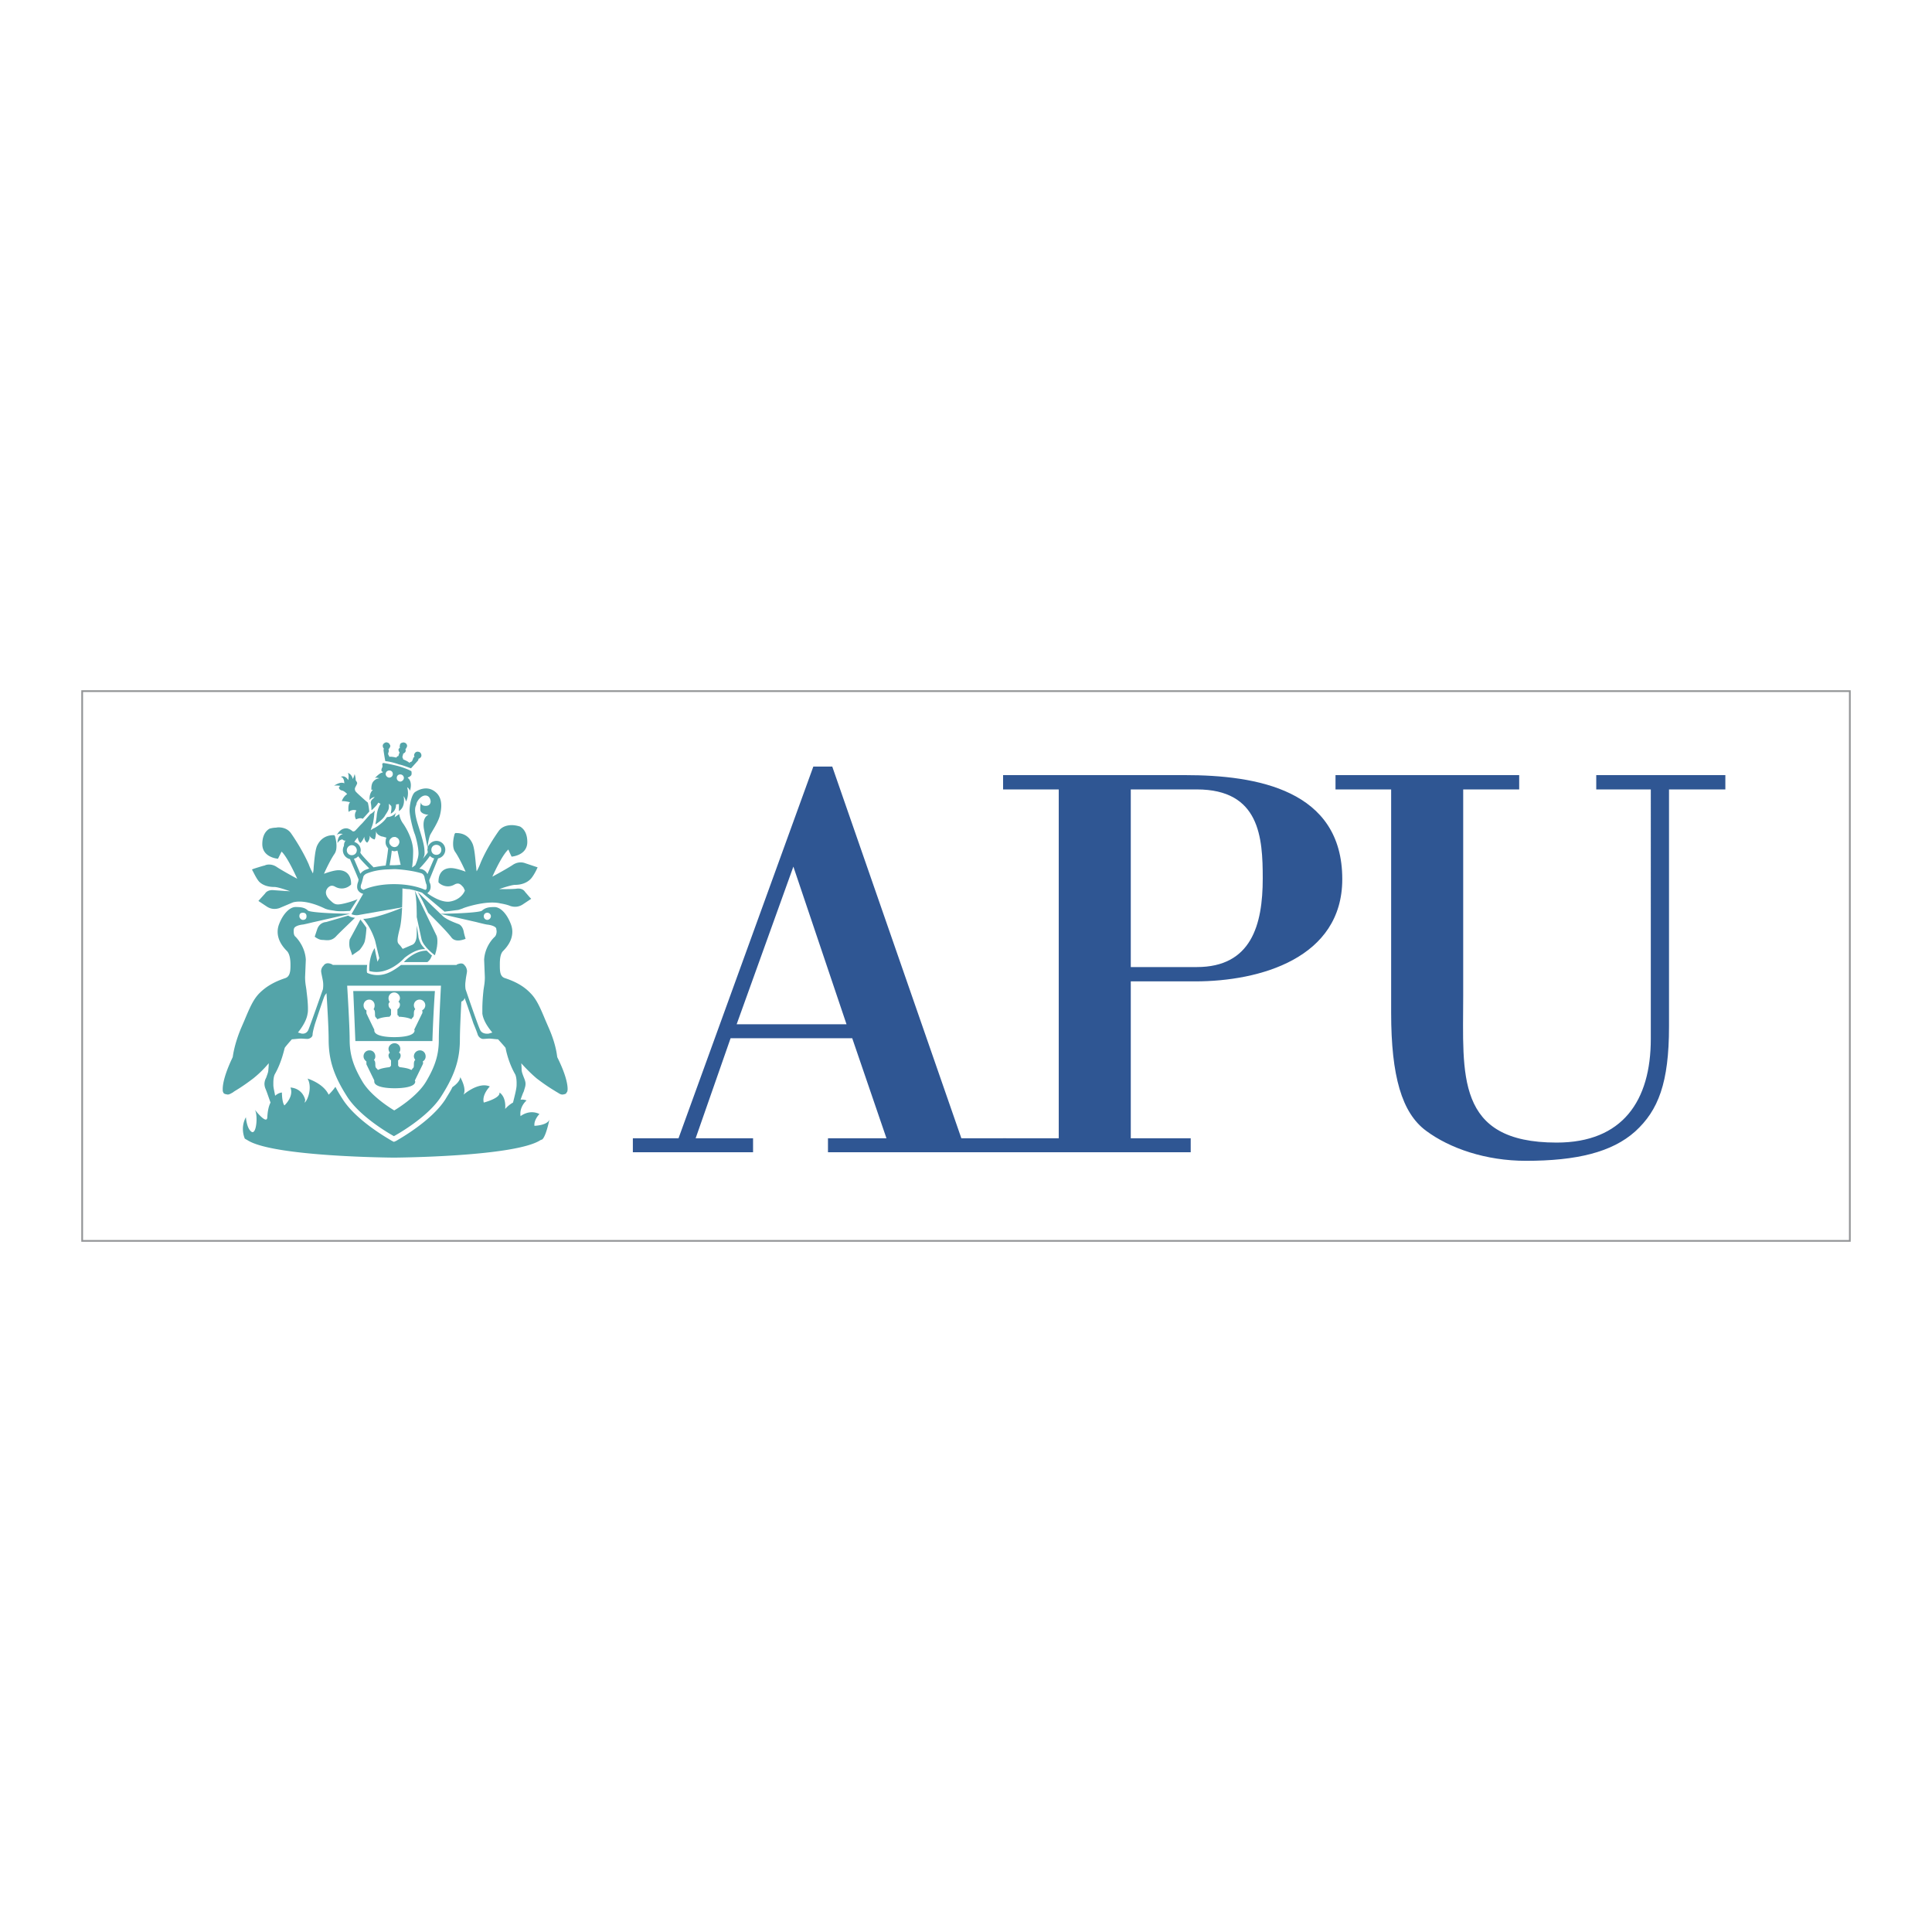 <svg xmlns="http://www.w3.org/2000/svg" width="2500" height="2500" viewBox="0 0 192.756 192.756"><path fill-rule="evenodd" clip-rule="evenodd" fill="#fff" d="M0 0h192.756v192.756H0V0z"/><path d="M79.155 86.463l5.302 15.728H73.496l5.659-15.728zm-4.022 28.496v-1.391h-5.729l3.488-9.986h12.134l3.417 9.986h-5.836v1.391h17.792v-1.391h-4.483l-12.882-37.09h-1.886l-13.452 37.09h-4.555v1.391h11.992z" fill-rule="evenodd" clip-rule="evenodd" fill="#2f5693"/><path d="M112.818 96.484V78.761h6.584c6.299 0 6.582 4.814 6.582 8.88 0 4.636-1.139 8.843-6.582 8.843h-6.584zm-12.74-17.723h5.553v34.808h-5.553v1.391h18.719v-1.391h-5.979V97.912h6.441c6.441 0 14.66-2.319 14.66-10.2 0-8.916-8.539-10.378-15.693-10.378h-18.148v1.427zM172.139 77.334v1.427h-5.621v23.644c0 5.635-1.068 8.381-3.381 10.486-2.314 2.068-5.836 2.924-10.891 2.924-4.02 0-7.615-1.248-9.963-2.996-2.42-1.783-3.488-5.457-3.488-11.768v-22.29h-5.551v-1.427h18.326v1.427h-5.586v20.612c0 7.811-.818 14.623 9.322 14.623 6.584 0 9.395-4.174 9.395-10.344V78.761h-5.443v-1.427h12.881z" fill-rule="evenodd" clip-rule="evenodd" fill="#2f5693"/><path d="M35.954 91.742c.213.25.534.713.605.821 0 .142-.071 1.034-.178 1.391-.071.249-.32.605-.498.819-.178.143-.57.393-.748.535-.036-.178-.214-.642-.214-.642-.071-.214-.071-.393-.071-.535 0-.214.036-.393.036-.393s.855-1.568 1.068-1.996zM38.908 74.552zM34.353 90.137c-.89.214-.997.071-1.459-.356-.427-.428-.498-.856-.178-1.213.178-.178.391-.285.712-.106a1.307 1.307 0 0 0 1.565-.179l.036-.036v-.071c0-.856-.463-1.355-1.246-1.355-.427 0-1.068.214-1.459.356.249-.571.712-1.498 1.032-1.961.178-.25.214-.534.214-.82 0-.5-.143-.927-.143-.963l-.071-.107h-.106c-.534 0-1.245.214-1.637 1.105-.178.463-.249 1.355-.32 2.104 0 .213-.036.428-.071.605a6.12 6.12 0 0 1-.427-.927c-.57-1.284-1.353-2.497-1.779-3.103-.499-.677-1.388-.57-1.459-.535-.356 0-.676.106-.676.106-.534.321-.711.928-.711 1.534 0 1.355 1.565 1.462 1.565 1.462l.356-.713c.498.464 1.174 1.855 1.566 2.71-.534-.285-1.495-.82-1.993-1.141-.641-.464-1.245-.214-1.245-.179 0-.036-1.103.321-1.103.321l-.178.071.071.143c.035.036.355.75.64 1.07.356.357.89.535 1.531.535.284 0 .96.214 1.565.428-.604-.036-1.102-.072-1.601-.107-.604-.072-.854.25-.889.321l-.676.75.854.57c.391.25.818.286 1.246.143l1.352-.571c1.388-.357 3.203.642 3.238.642l.107.036c.214.071.463.107.712.142l.213.036c.57.071 1.139 0 1.423 0l.748-1.177c-.003.002-.429.216-1.319.43zM38.73 83.646h-.036v.25l.036-.25z" fill-rule="evenodd" clip-rule="evenodd" fill="#54a4a9"/><path fill-rule="evenodd" clip-rule="evenodd" fill="#fff" d="M39.334 102.156z"/><path d="M35.243 98.875h8.148s-.178 2.531-.249 4.992h-7.687c.001 0-.177-4.349-.212-4.992zm7.188 1.426c0-.32-.249-.57-.569-.57-.321 0-.57.25-.57.57 0 .143.071.285.142.393-.106.072-.142.215-.142.463 0 .285-.071.322-.143.393l-.071.072s0 .035-.036.07c-.32-.178-.961-.25-1.246-.25-.036-.07-.036-.105-.036-.105l-.071-.037c-.036-.035-.036-.035-.036-.143v-.463a.542.542 0 0 0 .25-.463.324.324 0 0 0-.107-.25s-.036 0-.036-.035c.071-.107.143-.215.143-.357 0-.32-.285-.57-.57-.57-.32 0-.569.25-.569.57 0 .143.035.285.142.393h-.036a.323.323 0 0 0-.106.25c0 .248.142.391.249.463v.463c0 .107 0 .107-.035.143l-.035.037s-.036.035-.072.105c-.285 0-.889.072-1.209.25a8.093 8.093 0 0 1-.071-.07l-.036-.072c-.106-.07-.142-.107-.142-.393 0-.248-.036-.391-.142-.463a.723.723 0 0 0 .106-.393c0-.32-.249-.57-.534-.57-.32 0-.569.25-.569.57 0 .215.107.428.285.5v.285c0 .035.676 1.426.783 1.641v.07c0 .607 1.388.678 1.992.678.605 0 2.029-.07 2.029-.678 0 0 0-.035-.036-.07l.783-1.605c.036-.035.036-.07.036-.178 0-.035 0-.072-.036-.143a.563.563 0 0 0 .321-.501zM42.466 105.4c0-.355-.249-.605-.569-.605s-.605.25-.605.605c0 .107.071.25.142.357-.106.07-.142.213-.142.463 0 .285-.036.322-.143.393l-.036.072-.071.07c-.285-.178-.854-.25-1.175-.285l-.071-.07-.036-.037-.036-.035v-.107-.428a.615.615 0 0 0 .249-.5.383.383 0 0 0-.107-.248c-.035 0-.035 0-.071-.037.107-.07.142-.213.142-.355 0-.32-.249-.57-.569-.57-.32 0-.605.25-.605.57 0 .143.071.285.142.393h-.036a.382.382 0 0 0-.106.248c0 .25.178.428.249.5v.535l-.035.035-.035.037-.072.07c-.32.035-.854.107-1.174.285 0-.035-.036-.07-.036-.07l-.071-.072c-.071-.07-.143-.107-.143-.393 0-.25-.036-.393-.142-.463a.515.515 0 0 0 .142-.357c0-.355-.249-.605-.569-.605a.58.58 0 0 0-.605.605c0 .215.142.393.285.5v.286l.783 1.605v.105c0 .57 1.281.678 2.028.678.782 0 2.063-.107 2.063-.678 0 0-.035-.035-.035-.105l.783-1.605c0-.035.036-.072.036-.143 0-.035-.036-.107-.036-.143a.568.568 0 0 0 .287-.501z" fill-rule="evenodd" clip-rule="evenodd" fill="#54a4a9"/><path d="M38.836 97.02c-1.245.572-2.206.037-2.206.037-.071-.143 0-.785 0-.785h-3.452v-.035c-.641-.322-.854.035-.925.142-.106.071-.214.321-.214.499 0 .18.107.57.179 1 .07.428 0 .82 0 .82s-1.246 3.564-1.459 4.064c-.213.465-.676.357-.676.357l-.356-.107c.57-.713.89-1.355.961-1.891.036-.143.036-.32.036-.5 0-.676-.107-1.426-.143-1.746v-.035l-.035-.25c-.036-.25-.107-.572-.107-1.105l.072-1.748c-.072-1.177-.748-1.998-1.032-2.283-.143-.107-.178-.321-.178-.535 0-.107 0-.178.036-.286.071-.214.498-.356.889-.392.392-.071 1.068-.25 1.104-.25l3.594-.82-1.281-.036c-1.281-.035-2.74-.143-2.917-.285-.321-.321-.748-.356-1.246-.356-.57 0-1.246.678-1.637 1.712a2.113 2.113 0 0 0-.143.749c0 .82.462 1.462.925 1.926.32.321.356 1.034.356 1.319v.144c0 .606-.071 1.104-.534 1.249-1.067.355-1.886.818-2.562 1.496-.604.607-.961 1.428-1.495 2.711l-.355.82c-.676 1.641-.783 2.674-.818 2.854-.854 1.783-.996 2.746-.996 3.174 0 .143 0 .25.035.285.036.143.107.215.356.25.214.07.392-.072.605-.18l.142-.105c.285-.18.854-.5 1.886-1.285a10.718 10.718 0 0 0 1.566-1.533c0 .322-.035.607-.035.607 0 .285-.107.498-.213.82l-.071.143a1.395 1.395 0 0 0-.107.463c0 .178.036.32.071.428l.142.357c.106.285.249.713.392 1.105-.178.355-.285.82-.32 1.461-.036.82-1.246-.748-1.246-.748.321.498.178 2.496-.32 2.211-.499-.32-.57-1.463-.57-1.463-.605 1.105-.107 2.141-.107 2.141l.25.143c2.562 1.676 14.625 1.748 14.625 1.748s12.063-.072 14.625-1.748l.178-.07c.392-.357.712-1.998.712-1.998-.178.605-1.495.643-1.495.643-.071-.535.392-1.07.498-1.178-1.031-.5-1.885.215-1.885.215-.143-.965.604-1.57.604-1.57-.213-.07-.391-.107-.604-.07.106-.285.213-.607.32-.82l.106-.357c.036-.107.071-.25.071-.428 0-.107-.035-.285-.107-.463l-.071-.18c-.107-.285-.214-.535-.214-.783 0 0 0-.285-.035-.607.355.393.925.998 1.565 1.533 1.032.785 1.602 1.105 1.886 1.285l.178.105c.178.107.356.25.605.18.213-.035.285-.107.32-.25h.036c0-.035.036-.143.036-.285 0-.428-.143-1.391-1.032-3.174-.036-.18-.107-1.213-.819-2.854l-.356-.82c-.533-1.283-.89-2.104-1.495-2.711-.64-.678-1.458-1.141-2.526-1.496-.499-.145-.534-.643-.534-1.249v-.106c0-.322 0-1.035.321-1.356.462-.463.925-1.105.925-1.926 0-.214-.036-.464-.143-.749-.391-1.034-1.032-1.712-1.637-1.712-.499 0-.89.036-1.246.356-.143.143-1.637.25-2.882.285l-1.281.036 3.594.82s.676.179 1.067.25c.391.036.854.178.925.392 0 .107.035.179.035.286 0 .214-.071.428-.177.535-.321.285-.997 1.105-1.068 2.283l.071 1.748c0 .533-.071.855-.107 1.105l-.036.25v.035c-.035.32-.106 1.07-.106 1.746v.5c.071.535.392 1.178.996 1.891l-.356.107s-.64.107-.854-.357c-.25-.5-1.459-4.064-1.459-4.064s-.071-.393 0-.82c.036-.43.143-.82.143-1 0-.178-.107-.428-.178-.499-.107-.106-.214-.428-.854-.142v.035H40.01c-.676.532-1.174.745-1.174.745zm9.786-5.243a.356.356 0 0 1-.355-.356c0-.214.143-.357.355-.357.178 0 .356.143.356.357a.383.383 0 0 1-.356.356zm-18.397-.713c.213 0 .356.107.356.357 0 .249-.143.356-.356.356-.178 0-.355-.178-.355-.356-.001-.25.106-.357.355-.357zm9.109 7.276h4.662s-.214 3.994-.214 5.385c0 1.428-.32 2.568-1.245 4.137-.926 1.605-3.203 2.924-3.203 2.924s-2.277-1.318-3.202-2.924c-.926-1.568-1.246-2.709-1.246-4.137 0-1.391-.249-5.385-.249-5.385h4.697zm12.207 9.914c0 .357-.178 1.033-.356 1.748-.462.25-.783.641-.783.641.106-1.283-.569-1.641-.569-1.641.107.572-1.566 1-1.566 1-.213-.785.605-1.605.605-1.605-1.139-.5-2.633.82-2.633.82.355-.605-.321-1.748-.321-1.748-.035.393-.427.75-.783.998-.177.393-.427.75-.676 1.178-1.423 2.248-4.769 4.066-4.911 4.172l-.249.107-.214-.107c-.142-.105-3.487-1.924-4.91-4.172a14.85 14.85 0 0 1-.712-1.213c-.32.465-.675.785-.675.785-.534-1.143-2.1-1.605-2.1-1.605.499.893 0 2.176-.285 2.391-.036 0 .071-.18.035-.322-.355-1.176-1.458-1.176-1.458-1.176.356.928-.605 1.783-.605 1.783-.249-.322-.249-1.285-.249-1.285s-.32 0-.676.322c-.071-.428-.178-.82-.178-1.07v-.215c0-.605.142-.855.142-.855.676-1.176.925-2.424.996-2.639 0-.035.392-.5.712-.855.107 0 .748-.072.89-.072.142 0 .498.035.676.035.142 0 .499-.143.499-.426 0-.287.249-1.107.249-1.107s.925-2.816.961-2.781c0 0 .106-.178.178-.25.106 1.678.214 3.604.214 4.602 0 1.926.427 3.494 1.814 5.67 1.352 2.176 4.697 3.994 4.697 3.994s3.381-1.818 4.733-3.994c1.388-2.176 1.851-3.744 1.851-5.67 0-.82.071-2.318.142-3.744 0 0 .036 0 .036-.037 0 0 .249-.07.285-.355.249.641.89 2.566.89 2.566s.32.75.427 1.107c.107.283.356.426.534.426.142 0 .498-.035.64-.035.143 0 .677.072.854.072.32.355.676.748.748.855.036.215.285 1.463.96 2.639 0 0 .143.25.143.891-.002.034-.002.105-.002.177zM41.79 75.016c-.213-.071-.391.036-.462.25-.036.071 0 .178.036.249h-.036c-.071.036-.106.143-.142.25-.072.178-.107.214-.178.25h-.036c-.071.035-.107.071-.107.106-.106-.106-.355-.249-.64-.356 0-.071-.036-.107-.036-.143l-.036-.036v-.072-.036s.072-.213.072-.285c.071-.035.213-.107.249-.25V74.8l-.035-.035c.071-.072.107-.144.143-.215 0-.036.035-.071.035-.106a.347.347 0 0 0-.285-.357c-.071-.035-.178 0-.285.036-.071.036-.142.107-.142.214a.39.39 0 0 0 0 .285h-.036l-.106.107v.107c0 .107.071.178.106.25-.035.036-.106.285-.106.285 0 .036 0 .036-.036.071h-.037a.28.28 0 0 0-.142.143c-.32-.072-.569-.107-.712-.072 0-.036 0-.071-.036-.106l-.035-.072c-.036-.071-.072-.107 0-.285a.397.397 0 0 0 0-.285v-.036c.071-.036.106-.107.142-.179 0-.036.036-.071.036-.106a.274.274 0 0 0-.072-.179c-.036-.106-.106-.143-.213-.179-.071-.035-.178-.035-.285.036a.368.368 0 0 0-.178.214.398.398 0 0 0 .107.356c-.036.072-.036.179-.036.179s.107.749.178 1.07c.427.036.961.178 1.352.321.355.071.818.25 1.21.393l.676-.749c.036-.035.071-.106.071-.214.036 0 .071 0 .107-.036a.367.367 0 0 0 .177-.214c.038-.176-.069-.39-.247-.426z" fill-rule="evenodd" clip-rule="evenodd" fill="#54a4a9"/><path d="M43.107 95.344c-.036.035-.036.071-.071.106 0 0-.071.286-.392.535h-2.348s.996-1.141 2.277-1.141c0 0 .427.428.498.463l.036.037zM42.715 91.064l-.534-1.141-.498-.927c.498.5 2.526 2.426 2.526 2.426.427.392 1.495.749 1.566.784 0 0 .391.143.498.785.071.356.143.535.178.678-.285.107-.996.356-1.388-.107-.497-.679-2.134-2.284-2.348-2.498zM40.723 77.548c.071 0 .178-.072.285-.178.071-.071.071-.25.036-.429-.25-.142-.676-.321-1.281-.499-.711-.179-1.246-.286-1.53-.321-.036 0-.036.036-.036.036-.106.071-.035.143-.035.286s-.107.214-.107.392c0 .214.142.142.142.142l-.035.107c-.285 0-.783.571-.783.571.143-.143.463 0 .463 0s-.32 0-.569.286c-.285.285-.214.891-.214.891.071-.071.143-.036.143-.036-.427.428-.32 1.034-.32 1.034.143-.25.498-.321.498-.321s-.035.071-.249.25a.5.5 0 0 0-.142.321c.036.178.071.463.071.749.071-.036.107-.072.178-.143.25-.25.392-.392.499-.606l.213.106v.036s-.284.427-.355 1.069c-.036.464-.107.749-.143.963.285-.178.712-.499.925-.82l.036-.071c.284-.428.391-.607.391-.856v-.321l.213.214c.036.036.036.107.036.249 0 .144-.036.322-.071.536.213-.107.534-.356.534-.928l.285-.035v.713l.036-.036c.676-.463.427-1.462.427-1.462.143.143.249.535.249.535.355-.713.106-1.426.106-1.426.214.107.285.357.285.357.285-.999-.214-1.284-.214-1.284s-.003-.071.033-.071zm-1.887.036c-.178 0-.355-.178-.355-.357 0-.214.178-.356.355-.356.214 0 .356.143.356.356a.357.357 0 0 1-.356.357zm1.103.393a.357.357 0 0 1-.355-.357c0-.214.142-.356.355-.356.178 0 .356.143.356.356.001.177-.177.357-.356.357zM33.854 78.511c-.107.071.036.321.25.356.249.036.534.356.534.356-.427.286-.534.713-.534.713.32-.036.818.107.818.107-.249.25-.142.963-.142.963.392-.321.783-.143.783-.143s-.32.428-.036.892c0 0 .391-.214.64-.072h.036l.64-.713a5.833 5.833 0 0 0-.142-.891l-.214-.179s-.89-.784-.96-.892c-.107-.071-.143-.285-.107-.393.036-.106.178-.321.214-.463 0-.143-.143-.286-.143-.286 0-.285-.107-.642-.107-.642-.035.179-.178.5-.178.5-.142-.535-.498-.606-.498-.606.143.285.036.713.036.713-.355-.57-.747-.321-.747-.321.356.036.356.642.356.642-.427-.213-1.032.25-1.032.25.178-.071.605 0 .605 0s0 .038-.072.109zM35.42 91.564s-.355 0-.676-.214l-2.206.642s-.641 0-.89.713l-.25.749s.392.321.748.321c.355 0 .854.179 1.352-.321.356-.393 1.389-1.355 1.922-1.89z" fill-rule="evenodd" clip-rule="evenodd" fill="#54a4a9"/><path d="M41.932 94.024a2.998 2.998 0 0 1-.178-.499c0-.143-.143-1.034-.178-1.177V93.169c0 .892-.355 1.034-.391 1.07l-.997.428-.071-.071s-.107-.178-.285-.357c-.213-.214-.249-.392.035-1.534.143-.499.214-1.355.25-2.14-.605.25-2.491.999-3.736 1.105h-.143c.677.785.996 1.605 1.174 2.14l.036.143.392 1.64-.178.357s-.178-.785-.285-1.355c-.641.998-.534 2.282-.534 2.282 1.922.535 3.523-1.319 3.523-1.319.961-.749 1.637-.891 2.064-.856.001 0-.427-.428-.498-.678z" fill-rule="evenodd" clip-rule="evenodd" fill="#54a4a9"/><path d="M52.928 87.712c.285-.285.641-.999.641-1.034l.071-.142-1.281-.428s-.605-.25-1.245.214c-.499.321-1.459.856-1.993 1.142.392-.856 1.068-2.247 1.602-2.711.107.285.32.713.32.713s1.566-.107 1.566-1.462c0-.606-.178-1.213-.712-1.534 0 0-.284-.106-.676-.142-.036 0-.961-.107-1.459.57-.427.606-1.21 1.784-1.779 3.103-.178.463-.32.749-.427.927-.036-.179-.036-.392-.072-.606-.071-.749-.142-1.64-.32-2.104-.391-.927-1.103-1.106-1.637-1.106h-.107l-.072.107c0 .036-.142.464-.142.963 0 .286.035.571.213.821.32.463.783 1.391 1.032 1.961-.391-.143-1.032-.357-1.459-.357-.783 0-1.245.5-1.245 1.355v.071l.035.036c.25.25.89.57 1.565.178.392-.214.605-.036.819.214l.036.035c.036.036.106.178.178.356-.178.464-.711.999-1.565 1.105-.783.072-1.708-.499-2.207-.855.072 0 .107-.036.107-.071.107-.071.249-.25.249-.57a.853.853 0 0 0-.106-.429l-.036-.214.89-2.175a.882.882 0 0 0-.179-1.748.92.92 0 0 0-.854.642c0-.392.106-.856.213-1.177.142-.32.818-1.284.996-1.997.178-.714.321-1.783-.498-2.389-.783-.606-1.637-.179-1.957.035-.355.214-.569 1.248-.569 1.854 0 .571.356 1.998.534 2.39.142.428.355 1.32.355 1.89 0 .535-.32 1.177-.32 1.177l-.285.214h-.036c.036-.214.107-.892.107-1.605 0-.855-.392-1.854-.961-2.71a2.136 2.136 0 0 1-.427-.999l-.462.321.106-.393c.036 0 .036-.036.036-.071a1.17 1.17 0 0 1-.712.428s-.178 0-.178.036h-.036c-.32.57-1.245 1.105-1.316 1.105l-.285.179.106-.322c.107-.25.178-.535.25-1.248 0-.143.035-.25.071-.392-.249.25-.391.321-.391.321l-.071.036-.783.891-.106.107-.036.035c-.178.179-.462.5-.569.607-.143.142-.285.071-.285.071a1.23 1.23 0 0 0-.534-.285c-.712-.071-1.032.678-1.032.678.213-.25.605-.107.605-.107-.57.143-.534.892-.534.892.213-.356.462-.356.462-.356h.036c.178.178.32.107.32.107-.142.143-.178.356-.178.535a.913.913 0 0 0 .605 1.32c.107.285.605 1.391.854 2.032l-.035.214a1.31 1.31 0 0 0-.106.535c0 .428.391.642.604.678l-1.174 2.033c.427.178.783.071.783.071l4.27-.749c.035-.891.035-1.676.035-1.676v-.214c.25.036.463.071.677.071l.498.107c.356.107.604.178.783.25l2.242 1.89 1.388-.178.427-.143c0-.035 2.349-.855 3.772-.499.036 0 .641.106.96.249.427.143.854.107 1.246-.143l.856-.57-.143-.143-.462-.535c-.072-.106-.285-.428-.925-.321-.427.036-.997.036-1.673.036.605-.214 1.317-.428 1.602-.428.64.001 1.174-.213 1.529-.57zm-9.394-3.423c.285 0 .499.213.499.499s-.213.5-.499.5-.498-.214-.498-.5.213-.499.498-.499zm-.64 1.105a.853.853 0 0 0 .427.25c-.143.321-.463 1.07-.677 1.569-.071-.178-.249-.392-.569-.499-.071 0-.143-.036-.249-.036.32-.321.818-.892 1.068-1.284zm-1.175-3.067c-.534-1.677-.214-1.89-.178-2.069 0-.25.427-.891.89-.891.499 0 .534.57.534.57s.036.463-.498.463c-.498 0-.463-.356-.463-.356s-.106.356-.071.785c.071.427.819.463.819.463-.748.321-.427 1.57-.427 1.57s.249 1.391.356 1.748c-.036.072-.036.106-.036.178s.036.178.036.25c-.036.072-.25.357-.499.642.106-.178.178-.356.178-.535 0-.678-.107-1.106-.641-2.818zm-2.883 1.605a.519.519 0 0 1 .214-.321c.106-.107.249-.107.392-.107.106.036.249.107.32.214s.106.25.071.392c-.036.107-.107.25-.213.321-.107.071-.249.107-.356.071a.511.511 0 0 1-.32-.213c-.108-.108-.108-.25-.108-.357zm1.139 2.354c-.142 0-.391.036-.641.036h-.462c.072-.428.178-1.034.213-1.462.071.036.249.071.249.071.072 0 .214-.036.32-.071.072.285.25 1.14.321 1.426zm-4.27-2.746c0 .356.249.57.249.57.285-.285.392-.642.392-.642 0 .463.285.606.285.606.32-.321.249-.714.249-.714.107.321.498.393.498.393.143-.25.143-.891.143-.891 0 .356.355.499.355.499.178.107.32.107.32.107l.356.106c-.036.107-.071.179-.071.286-.036.214 0 .463.142.641a.477.477 0 0 0 .107.143c-.036.321-.107.927-.249 1.712-.427.036-.818.106-1.21.179-.89-.892-1.281-1.355-1.317-1.462 0-.071.036-.143.036-.25 0-.393-.285-.714-.64-.82.142-.25.355-.463.355-.463zm-1.103 1.284c0-.25.213-.5.498-.5s.498.25.498.5c0 .285-.213.499-.498.499s-.498-.214-.498-.499zm.711.855a.846.846 0 0 0 .427-.25c.143.214.463.571 1.103 1.213a2.441 2.441 0 0 1-.285.106c-.32.107-.498.286-.605.428l-.64-1.497zm3.986 2.532c-1.673 0-2.775.428-3.025.571-.107-.037-.285-.107-.285-.286 0-.142.036-.25.106-.428l.143-.535c0-.036.036-.285.463-.428.569-.214 1.174-.321 1.814-.357l.818-.036c.178 0 1.53.071 2.634.393.355.071.392.463.392.463 0 .036.143.571.143.571.07.143.07.214.07.321 0 .142 0 .213-.07.284-.036.037-.072.037-.072.037l-.107-.037c-.32-.14-1.351-.533-3.024-.533z" fill-rule="evenodd" clip-rule="evenodd" fill="#54a4a9"/><path d="M41.363 88.817l2.206 4.565s.25.606-.178 1.926c0 0-1.209-.856-1.352-1.676l-.462-2.14s.035-1.926-.214-2.675z" fill-rule="evenodd" clip-rule="evenodd" fill="#54a4a9"/><path fill="none" stroke="#929496" stroke-width=".173" stroke-miterlimit="2.613" d="M8.198 68.954h176.361v54.849H8.198V68.954z"/></svg>